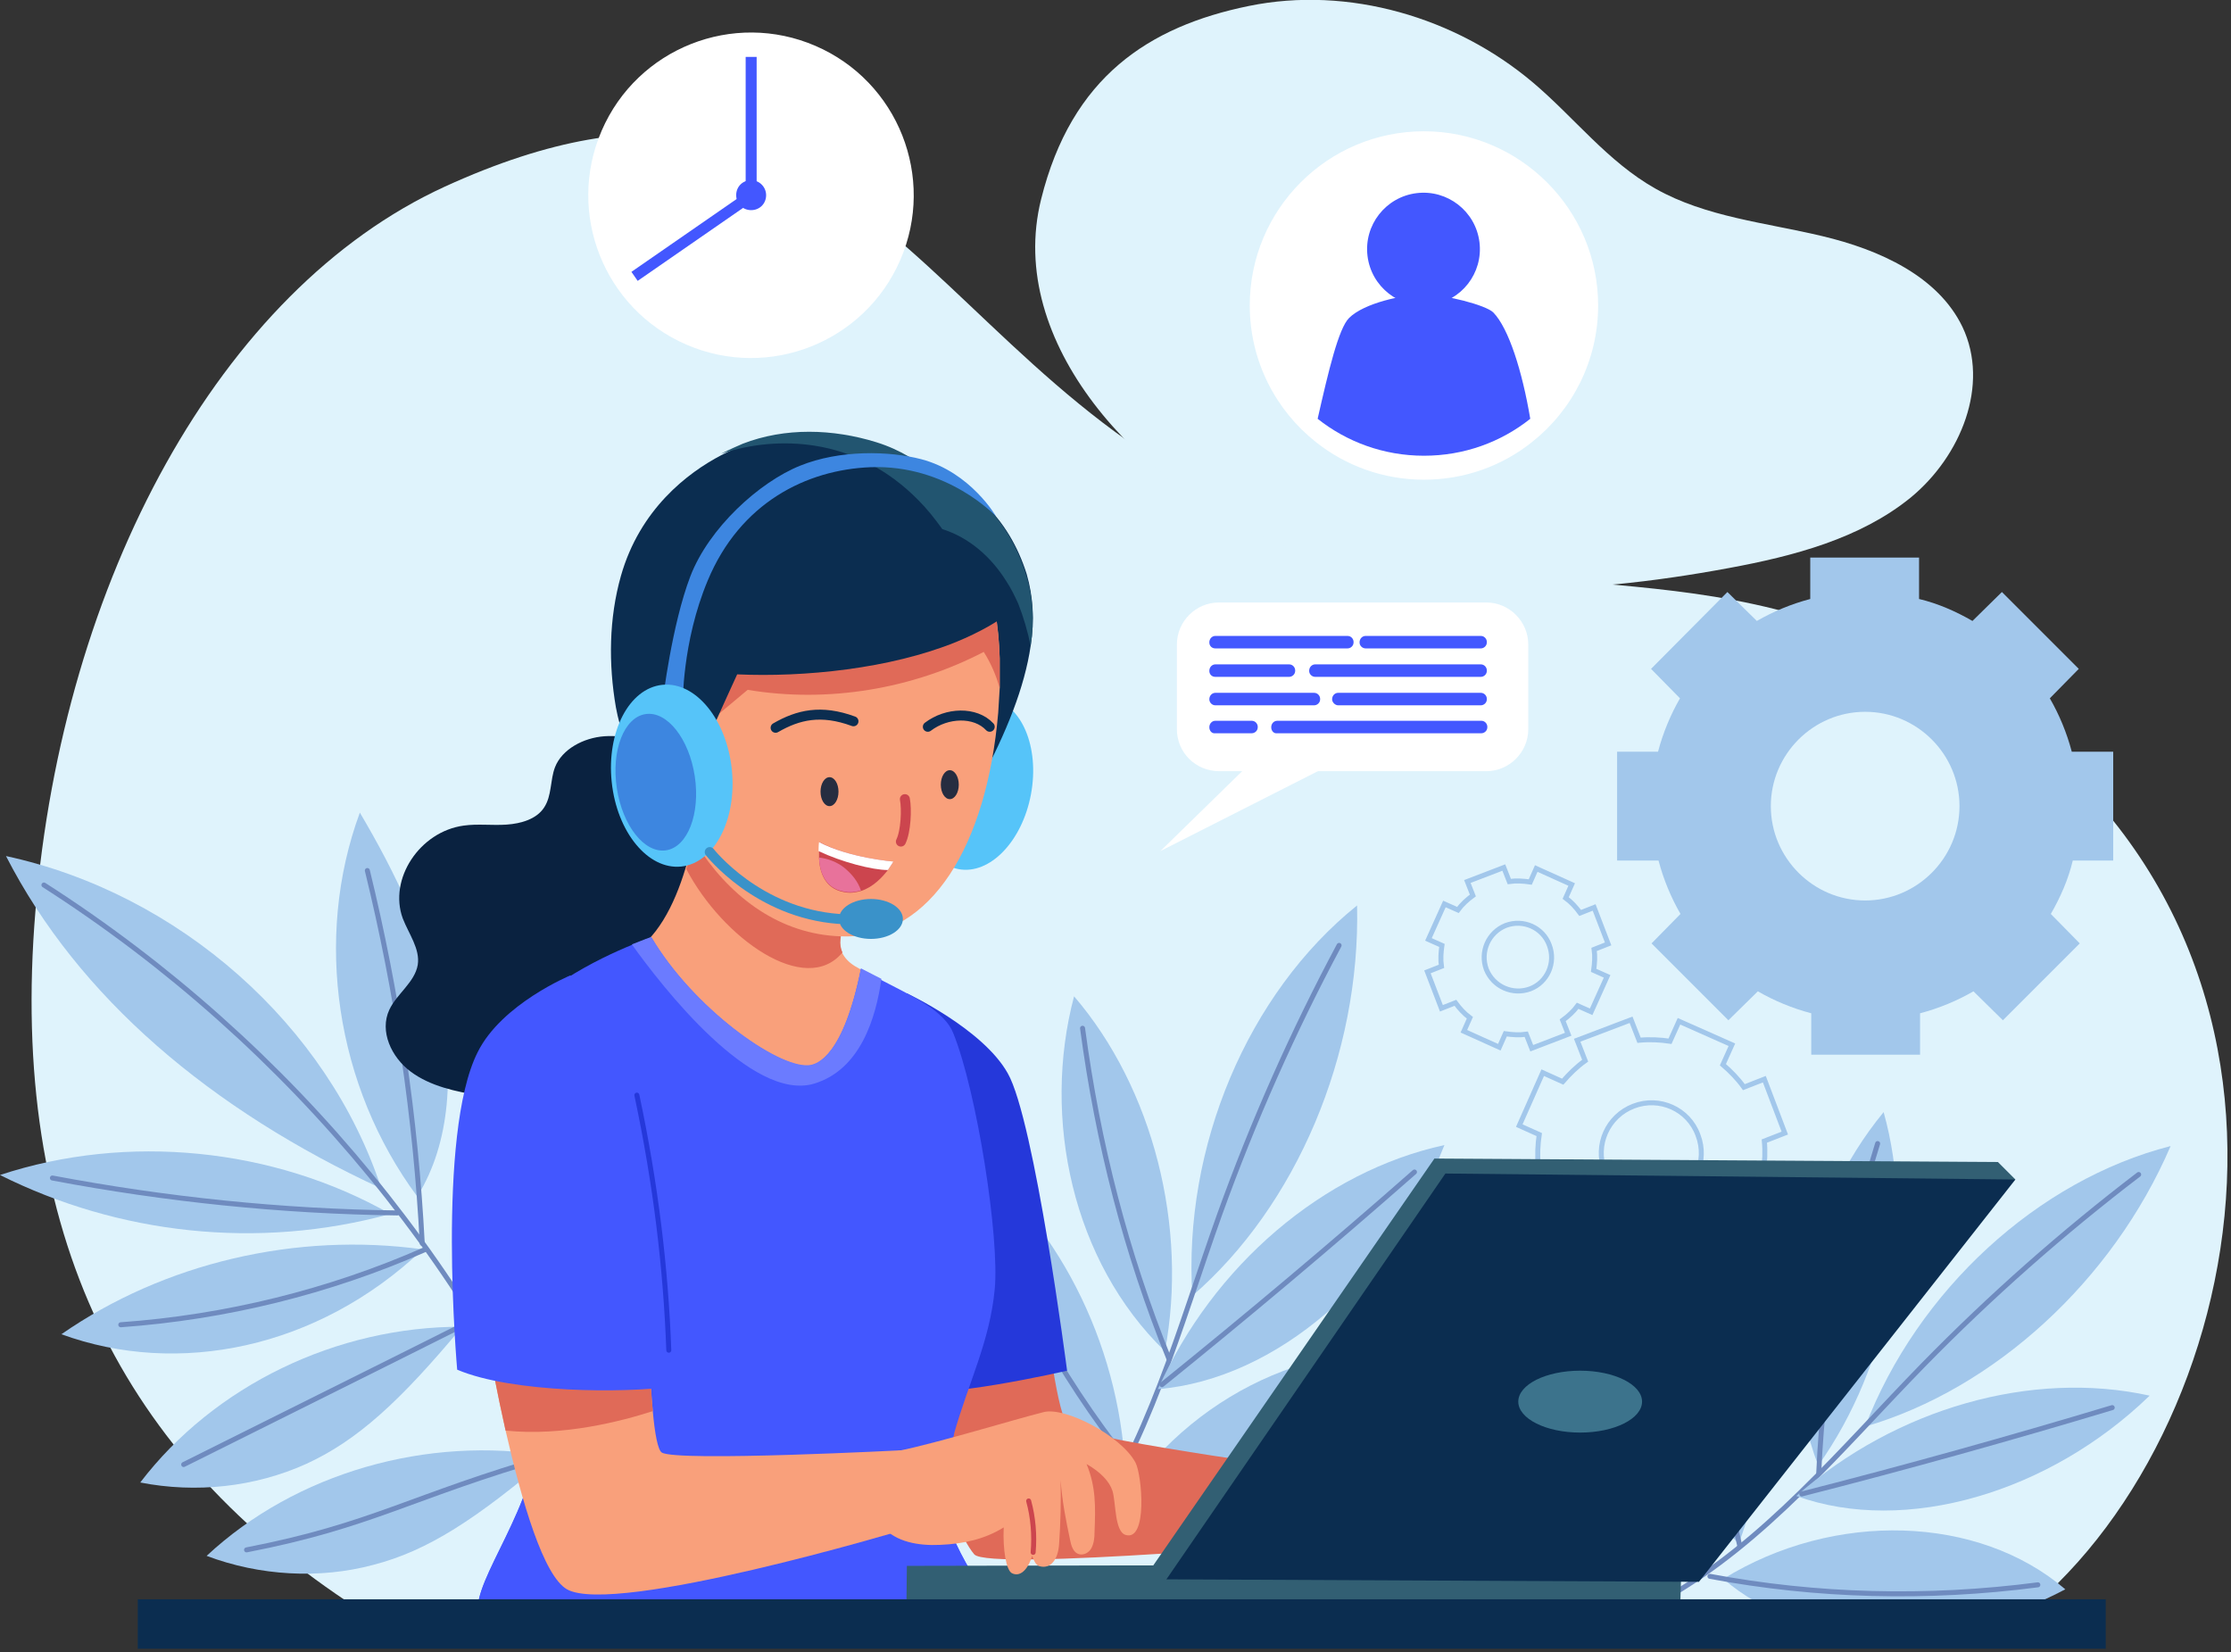<?xml version="1.0" encoding="UTF-8"?> <svg xmlns="http://www.w3.org/2000/svg" width="447" height="331" viewBox="0 0 447 331" fill="none"><rect x="0" y="0" width="447" height="331" fill="#333333" stroke="none"/><g clip-path="url(#clip0_472_245)"><path d="M403.7 324.7C451.2 288.6 472.3 188.5 395.2 139.4C344.2 106.9 312.4 125.4 255 103.9C184.9 77.7 174.4 -1.6 89.1 37.4C44 58.1 12.6 116.3 7.1 182.5C1.7 247.3 24.7 291.8 71.6 322.2C181.9 326.9 292.3 326 403.7 324.7Z" fill="#DFF3FC"></path><path d="M208.6 39.9C201.4 68.7 228.1 97.2 256.1 109C284.2 120.8 316.3 119.4 346.4 113.8C359.4 111.4 372.7 107.9 382.8 99.7C392.9 91.4 398.7 77.1 393.2 65.5C388.3 55.3 376.5 50 365.1 47.3C353.8 44.6 341.8 43.5 331.7 37.8C322.1 32.4 315.4 23.5 307.1 16.5C291.7 3.5 270.2 -2.9 250.2 1.2C230.2 5.3 214.7 15.4 208.6 39.9Z" fill="#DFF3FC"></path><path d="M423.4 172.4V150.6H415.1C414.1 146.8 412.6 143.2 410.7 139.9L416.5 134L401.1 118.6L395.2 124.4C391.9 122.5 388.3 120.9 384.5 120V111.7H362.7V120C358.9 121 355.3 122.5 352 124.4L346.1 118.6L330.8 134L336.6 139.9C334.7 143.2 333.2 146.8 332.2 150.6H324V172.4H332.3C333.3 176.2 334.8 179.8 336.7 183.1L330.9 189L346.3 204.4L352.2 198.6C355.5 200.5 359.1 202 362.9 203V211.3H384.7V203C388.5 202 392.1 200.5 395.4 198.6L401.3 204.4L416.7 189L410.9 183.1C412.8 179.8 414.4 176.2 415.3 172.4H423.4ZM373.7 180.4C363.3 180.4 354.8 171.9 354.8 161.5C354.8 151.1 363.3 142.6 373.7 142.6C384.1 142.6 392.6 151.1 392.6 161.5C392.6 171.9 384.1 180.4 373.7 180.4Z" fill="#A2C7EB"></path><path d="M357.6 227L353.5 216.2L349.4 217.8C348.2 216.1 346.7 214.6 345.2 213.3L347 209.3L336.4 204.6L334.6 208.6C332.6 208.3 330.5 208.2 328.4 208.4L326.8 204.3L316 208.4L317.6 212.5C315.9 213.7 314.4 215.2 313.1 216.7L309.1 214.9L304.4 225.5L308.4 227.3C308.1 229.3 308 231.4 308.2 233.5L304.1 235.1L308.2 245.9L312.3 244.3C313.5 246 315 247.5 316.5 248.8L314.7 252.8L325.3 257.5L327.1 253.5C329.1 253.8 331.2 253.9 333.3 253.7L334.9 257.8L345.7 253.7L344.1 249.6C345.8 248.4 347.3 246.9 348.6 245.4L352.6 247.2L357.3 236.6L353.3 234.8C353.6 232.8 353.7 230.7 353.5 228.6L357.6 227ZM334.5 240.4C329.3 242.4 323.5 239.8 321.5 234.6C319.5 229.4 322.1 223.6 327.3 221.6C332.5 219.6 338.3 222.2 340.2 227.4C342.2 232.6 339.6 238.4 334.5 240.4Z" stroke="#A2C7EB" stroke-miterlimit="10"></path><path d="M322.2 189.1L319.4 181.8L316.6 182.9C315.8 181.8 314.8 180.7 313.7 179.9L314.9 177.2L307.8 174L306.6 176.7C305.2 176.5 303.8 176.4 302.4 176.6L301.3 173.8L294 176.6L295.1 179.4C294 180.2 292.9 181.2 292.1 182.3L289.4 181.1L286.2 188.2L288.9 189.4C288.7 190.8 288.6 192.2 288.8 193.6L286 194.7L288.8 202L291.6 200.9C292.4 202 293.4 203.1 294.5 203.9L293.3 206.6L300.4 209.8L301.6 207.1C303 207.3 304.4 207.4 305.8 207.2L306.9 210L314.2 207.2L313.1 204.4C314.2 203.6 315.3 202.6 316.1 201.5L318.8 202.7L322 195.6L319.3 194.4C319.5 193 319.6 191.6 319.4 190.2L322.2 189.1ZM306.6 198.1C303.1 199.4 299.2 197.7 297.8 194.2C296.5 190.7 298.2 186.8 301.7 185.4C305.2 184.1 309.1 185.8 310.4 189.3C311.8 192.9 310 196.8 306.6 198.1Z" stroke="#A2C7EB" stroke-miterlimit="10"></path><path d="M319.7 61.2C319.7 72.1 314.6 81.9 306.6 88.2C300.7 92.9 293.3 95.6 285.3 95.6C277.2 95.6 269.8 92.8 264 88.2C256 81.9 250.9 72.1 250.9 61.2C250.9 42.2 266.3 26.8 285.3 26.8C304.2 26.8 319.7 42.2 319.7 61.2Z" fill="white" stroke="white" stroke-miterlimit="10"></path><path d="M286.593 61.124C292.787 60.36 297.189 54.719 296.424 48.525C295.66 42.331 290.019 37.929 283.825 38.694C277.631 39.458 273.229 45.099 273.994 51.293C274.758 57.487 280.399 61.889 286.593 61.124Z" fill="#4357FF"></path><path d="M306.6 83.9C300.7 88.6 293.3 91.3 285.3 91.3C277.2 91.3 269.8 88.5 264 83.9C266.2 74.2 268.2 65.8 270.3 63.7C273.3 60.7 281.2 59 285.3 59C289.4 59 297.7 61.1 299.2 62.6C302.3 65.8 305 74.4 306.6 83.9Z" fill="#4357FF"></path><path d="M235.8 146.1V129.1C235.8 124.5 239.6 120.7 244.2 120.7H297.8C302.4 120.7 306.2 124.5 306.2 129.1V146.1C306.2 150.7 302.4 154.5 297.8 154.5H244.3C239.5 154.5 235.8 150.7 235.8 146.1Z" fill="white"></path><path d="M258.4 145.2L232.5 170.5L274.5 149.2" fill="white"></path><path d="M242.3 128.7C242.3 127.9 242.9 127.4 243.5 127.4H270C270.7 127.4 271.2 128 271.2 128.6V128.7C271.2 129.4 270.6 129.9 270 129.9H243.5C242.8 129.9 242.3 129.4 242.3 128.7Z" fill="#4357FF"></path><path d="M272.4 128.7C272.4 127.9 273 127.4 273.6 127.4H296.7C297.4 127.4 297.9 128 297.9 128.6V128.7C297.9 129.4 297.3 129.9 296.7 129.9H273.6C273 129.9 272.4 129.4 272.4 128.7Z" fill="#4357FF"></path><path d="M262.3 134.4C262.3 133.6 262.9 133.1 263.5 133.1H296.7C297.4 133.1 297.9 133.7 297.9 134.3V134.4C297.9 135.1 297.3 135.6 296.7 135.6H263.5C262.9 135.6 262.3 135.1 262.3 134.4Z" fill="#4357FF"></path><path d="M242.3 134.4C242.3 133.6 242.9 133.1 243.5 133.1H258.3C259 133.1 259.5 133.7 259.5 134.3V134.4C259.5 135.1 258.9 135.6 258.3 135.6H243.5C242.8 135.6 242.3 135.1 242.3 134.4Z" fill="#4357FF"></path><path d="M266.9 140.1C266.9 139.3 267.5 138.8 268.1 138.8H296.7C297.4 138.8 297.9 139.4 297.9 140V140.1C297.9 140.8 297.3 141.3 296.7 141.3H268.1C267.5 141.3 266.9 140.7 266.9 140.1Z" fill="#4357FF"></path><path d="M242.3 140.1C242.3 139.3 242.9 138.8 243.5 138.8H263.3C264 138.8 264.5 139.4 264.5 140V140.1C264.5 140.8 263.9 141.3 263.3 141.3H243.5C242.8 141.3 242.3 140.7 242.3 140.1Z" fill="#4357FF"></path><path d="M242.3 145.7C242.3 144.9 242.9 144.4 243.5 144.4H250.8C251.5 144.4 252 145 252 145.6V145.7C252 146.4 251.4 146.9 250.8 146.9H243.5C242.8 147 242.3 146.4 242.3 145.7Z" fill="#4357FF"></path><path d="M254.7 145.7C254.7 144.9 255.3 144.4 255.9 144.4H296.8C297.5 144.4 298 145 298 145.6V145.7C298 146.4 297.4 146.9 296.8 146.9H255.9C255.2 147 254.7 146.4 254.7 145.7Z" fill="#4357FF"></path><path d="M180.389 52.063C187.537 35.539 179.936 16.349 163.411 9.201C146.887 2.053 127.697 9.654 120.549 26.179C113.401 42.703 121.002 61.894 137.527 69.041C154.051 76.189 173.242 68.588 180.389 52.063Z" fill="white"></path><path d="M151.6 11.4H149.4V38.7H151.6V11.4Z" fill="#4357FF"></path><path d="M126.512 54.462L127.764 56.27L150.539 40.506L149.287 38.698L126.512 54.462Z" fill="#4357FF"></path><path d="M153.5 39.1C153.5 40.8 152.2 42.1 150.5 42.1C148.8 42.1 147.5 40.8 147.5 39.1C147.5 37.4 148.8 36.1 150.5 36.1C152.2 36.1 153.5 37.5 153.5 39.1Z" fill="#4357FF"></path><path d="M238.9 259.6C237 229.8 250 199 271.9 181.4C272.6 211.3 259.7 241.6 238.9 259.6Z" fill="#A2C7EB"></path><path d="M268.3 189.4C259.1 206.6 251.1 224.6 244.4 243.2C236.3 265.8 230 289.8 216.2 308.7" stroke="#6F8BBF" stroke-miterlimit="10" stroke-linecap="round"></path><path d="M232 278.3C243.1 253.5 265.1 234.7 289.4 229.4C279 256 255.8 276.3 232 278.3Z" fill="#A2C7EB"></path><path d="M283.4 234.8C266.8 249.4 249.9 263.6 232.8 277.4" stroke="#6F8BBF" stroke-miterlimit="10" stroke-linecap="round"></path><path d="M225.4 299.9C240.2 277.8 267.6 266.2 290.2 272.5C273.6 294.4 246.2 306 225.4 299.9Z" fill="#A2C7EB"></path><path d="M284.8 274.1C265.4 286.3 244.4 295.2 222.8 300.6" stroke="#6F8BBF" stroke-miterlimit="10" stroke-linecap="round"></path><path d="M233.4 270.7C238.1 245.8 231 218 215.2 199.6C208.7 224.1 214.9 252.8 233.4 270.7Z" fill="#A2C7EB"></path><path d="M216.9 206C220 229.2 225.6 250.9 234.2 272.2" stroke="#6F8BBF" stroke-miterlimit="10" stroke-linecap="round"></path><path d="M225.3 292C223.3 266.4 210.1 242.3 190.9 229C192 242.6 195.6 255.7 201.3 267.6C207.9 281.2 217.6 289.9 225.3 292Z" fill="#A2C7EB"></path><path d="M193.8 234.2C201.4 255.6 212.2 275.4 225.8 292.6" stroke="#6F8BBF" stroke-miterlimit="10" stroke-linecap="round"></path><path d="M373.7 285.8C384.2 258.5 408.3 236.4 434.9 229.6C423.3 256.6 399.5 278.3 373.7 285.8Z" fill="#A2C7EB"></path><path d="M428.5 235.3C413.3 246.9 398.8 259.7 385.3 273.5C368.9 290.3 353.5 309.1 333.5 320.3" stroke="#6F8BBF" stroke-miterlimit="10" stroke-linecap="round"></path><path d="M359.9 299.7C379.9 282.1 407.1 274.4 430.7 279.6C410.7 299 381.8 307.6 359.9 299.7Z" fill="#A2C7EB"></path><path d="M423.2 282C402.6 288.2 381.8 294 361 299.3" stroke="#6F8BBF" stroke-miterlimit="10" stroke-linecap="round"></path><path d="M345.3 316.3C367.5 302.6 396.4 303.5 413.8 318.4C390.1 331 361.1 330.2 345.3 316.3Z" fill="#A2C7EB"></path><path d="M408.3 317.5C386.1 320.4 363.9 319.8 342.6 315.8" stroke="#6F8BBF" stroke-miterlimit="10" stroke-linecap="round"></path><path d="M364.3 293.6C378.7 273.3 383.8 245.6 377.4 222.8C361.6 242 355.3 270.1 364.3 293.6Z" fill="#A2C7EB"></path><path d="M376.2 229.1C369.4 251 365.4 272.7 364.4 295.1" stroke="#6F8BBF" stroke-miterlimit="10" stroke-linecap="round"></path><path d="M348.4 309.2C357.1 285.5 355.4 258.7 343.8 239C339.2 251.6 337 264.7 337.2 277.6C337.5 292.5 342.5 304.2 348.4 309.2Z" fill="#A2C7EB"></path><path d="M344.2 244.8C342.1 266.9 343.6 289 348.6 309.8" stroke="#6F8BBF" stroke-miterlimit="10" stroke-linecap="round"></path><path d="M76.4 238.1C65.7 205.4 35.9 179 1.2 171.5C15.7 199.8 42.2 222.3 76.4 238.1Z" fill="#A2C7EB"></path><path d="M78.2 243.2C54.8 229.9 25.4 227 0 235.4C23.6 247.2 51.6 250.5 78.2 243.2Z" fill="#A2C7EB"></path><path d="M84.7 250.3C59.4 246.8 32.9 253 12.3 267.3C35.6 275.8 63.6 270.3 84.7 250.3Z" fill="#A2C7EB"></path><path d="M92.6 265.8C67.5 265.7 42.9 277.6 28.1 297C39.3 299.2 51.1 297.9 61.3 293.3C71.6 288.6 80.2 280.7 92.6 265.8Z" fill="#A2C7EB"></path><path d="M110.3 291.7C85.6 287.5 59.2 295.1 41.4 311.7C52 315.7 64 316.4 74.8 313.5C85.7 310.7 95.5 304.3 110.3 291.7Z" fill="#A2C7EB"></path><path d="M83.6 239.7C67.3 217.7 62.8 188 72.1 162.8C79.2 174.8 85.3 187.5 88.1 201C91 214.4 90.4 228.8 83.6 239.7Z" fill="#A2C7EB"></path><path d="M93.6 260.9C89.7 237.5 97.7 212.7 114.6 195.8C116.5 220 109.1 244.6 93.6 260.9Z" fill="#A2C7EB"></path><path d="M8.8 177.3C58.5 209.1 97.3 256.5 117.9 310.3" stroke="#6F8BBF" stroke-miterlimit="10" stroke-linecap="round"></path><path d="M73.6 174.4C79.6 198.9 83.3 224 84.6 249.1" stroke="#6F8BBF" stroke-miterlimit="10" stroke-linecap="round"></path><path d="M110.8 205.3C108.8 225.1 102.7 244.4 92.9 261.9" stroke="#6F8BBF" stroke-miterlimit="10" stroke-linecap="round"></path><path d="M10.5 236C33.3 240.3 56.4 242.7 79.6 243" stroke="#6F8BBF" stroke-miterlimit="10" stroke-linecap="round"></path><path d="M24.2 265.4C45.2 263.9 65.9 258.8 85 250.4" stroke="#6F8BBF" stroke-miterlimit="10" stroke-linecap="round"></path><path d="M36.8 293.4C56.2 283.7 75.6 274.1 94.9 264.4" stroke="#6F8BBF" stroke-miterlimit="10" stroke-linecap="round"></path><path d="M49.4 310.5C74.7 305.6 82.2 299.8 110.3 291.7" stroke="#6F8BBF" stroke-miterlimit="10" stroke-linecap="round"></path><path d="M209.6 264.1C209.6 264.1 211.8 284.2 214.2 285.8C218.6 288.7 269.3 295.4 269.3 295.4L267.6 308.6C267.6 308.6 198.2 314.8 195.2 311.4C190.1 305.4 181.1 276.3 181.1 276.3L209.6 264.1Z" fill="#E06A58"></path><path d="M176.1 212.5L181.7 199C181.7 199 196.9 206.1 201.9 215C207.3 224.4 213.8 274.6 213.8 274.6C213.8 274.6 186.9 280.8 182 278.2C177.1 275.6 176.1 212.5 176.1 212.5Z" fill="#2538DA"></path><path d="M133.4 149.9C129.5 148.5 125.3 147.2 121.1 147.5C116.9 147.8 112.6 150.1 111.2 153.7C110.2 156.3 110.6 159.4 109 161.8C107.5 164.1 104.4 165 101.5 165.2C98.6 165.4 95.7 165 92.9 165.4C84.1 166.6 77.8 176.1 80.7 184C81.9 187.1 84.2 190.1 83.7 193.3C83.1 196.8 79.5 199.1 78 202.3C76 206.6 78.4 211.8 82.3 214.7C86.2 217.6 91.3 218.7 96.3 219.5C103.1 220.5 110.2 221 116.9 219.6C123.6 218.2 130.1 214.6 133.6 209C135.2 206.5 136.1 203.8 137.9 201.4C141.6 196.6 148.2 194.8 153.4 191.4C159.1 187.7 163.2 180.5 159.9 174.8C156.7 169.4 148.3 168.2 144.9 162.8C143.5 160.6 143.2 158 142.3 155.6C141.4 153.3 139.2 152.1 133.4 149.9Z" fill="#0A2240"></path><path d="M156.3 216.6C157.3 217.7 158.5 219 160.1 219.1C161.8 219.2 163.2 218 164.3 216.8C170 210.8 173.7 203.4 175.2 195.8C173.8 195 172.4 194.2 171.2 193.5C170.1 192.8 169.2 191.9 168.7 190.8C168.4 190 168.2 189.1 168.3 188.2C169.1 180.7 169.8 176.5 172.4 168.9C159.9 166.1 148 162.7 141.2 157C140.4 160.5 139.4 167.4 137.3 174.1C135.1 181.3 131.6 188.4 125.7 191.5C137.4 198.3 147.7 206.8 156.3 216.6Z" fill="#F9A07B"></path><path d="M168.4 188.2C168.3 189.1 168.4 190 168.8 190.8C161.4 199.8 144.8 188 137.5 174.1C139.6 167.3 140.6 160.5 141.4 157C148.2 162.7 160 166.1 172.6 168.9C169.9 176.5 169.2 180.7 168.4 188.2Z" fill="#E06A58"></path><path d="M189 297C187.4 307.9 199.1 319.6 199.4 325.4C174.5 325.4 122.4 326.9 95.8 323.3C94.6 316.6 107.7 301.5 107.7 286.7C107.7 284.7 107.6 282.6 107.5 280.2C107.1 273.6 106.1 265.7 105 257.6C102 235.9 98.1 212.6 101 207.8C106.7 198.4 120 192 126.6 189.3C128.9 188.4 130.4 187.8 130.5 187.8C138.8 201.9 155.7 214 162 213.5C163.8 213.4 169 211.5 172.5 194.1C173.9 194.9 175.2 195.6 176.5 196.3C183.1 199.7 189.3 202.6 191 207C195.7 218.6 200.3 247.9 199.3 258.3C198.3 268.8 194.1 276.8 191.1 287.4C190.4 289.9 189.8 292.5 189.3 295.3C189.2 295.7 189.1 296.3 189 297Z" fill="#4357FF"></path><path d="M199.4 325.3C174.5 325.3 122.4 326.8 95.8 323.2C94.6 316.5 107.7 301.4 107.7 286.6C107.7 284.6 107.6 282.5 107.5 280.1C107.1 273.5 106.1 265.6 105 257.5C109.7 262.5 116.6 241.5 119.6 247.6C136.1 280.8 149 289.5 171.6 289.5C178.3 289.5 184.5 288.6 191.2 287.1C190.5 289.6 189.9 292.2 189.4 295C189.3 295.6 189.2 296.3 189.1 297C187.4 307.8 199.1 319.5 199.4 325.3Z" fill="#4357FF"></path><path d="M176.6 196.1C175.5 203.9 172.4 214.3 163.1 217.1C150.6 220.8 132.6 197.6 126.6 189.2C128.9 188.3 130.4 187.7 130.5 187.7C138.8 201.8 155.7 213.9 162 213.4C163.8 213.3 169 211.4 172.5 194C173.9 194.7 175.2 195.4 176.6 196.1Z" fill="#6B7BFF"></path><path d="M181.7 313.7L181.6 322.3L336.6 323.2L336.9 313.4L181.7 313.7Z" fill="#325F73"></path><path d="M403.8 236.3L400.3 232.8L287.4 232.1L230.8 314L233.7 316.4L403.8 236.3Z" fill="#325F73"></path><path d="M289.6 235.1L233.7 316.4L340.4 316.9L403.8 236.3L289.6 235.1Z" fill="#0B2D50"></path><path d="M316.6 287C323.448 287 329 284.224 329 280.8C329 277.376 323.448 274.6 316.6 274.6C309.752 274.6 304.2 277.376 304.2 280.8C304.2 284.224 309.752 287 316.6 287Z" fill="#3C738C"></path><path d="M206.563 159.123C208.323 149.675 204.689 141.074 198.445 139.91C192.201 138.747 185.712 145.462 183.951 154.909C182.191 164.357 185.825 172.958 192.069 174.122C198.313 175.285 204.802 168.57 206.563 159.123Z" fill="#56C4F9"></path><path d="M206.5 129.4C205.3 137.6 201.7 146.7 196.3 156.7C194.4 148.5 193.2 138.5 191.6 128.5C189.9 118.5 187.8 108.5 184 100.3C183.2 98.5 182.2 96.8 181.3 95.2C183.5 95 185.7 95.2 187.9 95.8C191.2 96.7 194.3 98.4 196.9 100.7C201.1 104.5 204 109.6 205.7 115C207 119.5 207.3 124.3 206.5 129.4Z" fill="#0B2D50"></path><path d="M200.3 137.9C200.2 139.5 200.1 141.2 200 142.8C197.7 169.4 186.6 187.6 169.5 187.6C145.4 187.6 129.7 160.5 129.7 134C129.7 107.8 145.7 88.9 164.5 91.1C175.3 92.3 183.2 95.9 188.8 101.2C192.5 104.7 195.2 108.9 197 113.7C199.1 119.1 200.1 125.2 200.3 131.8C200.3 131.8 200.3 131.8 200.3 131.9C200.3 133.9 200.3 135.9 200.3 137.9Z" fill="#F9A07B"></path><path d="M200.3 137.9C199.6 135.3 198.5 132.8 197.1 130.6C182.9 138 165.9 140.9 149.8 138.2C146.7 140.8 143.7 143.3 140.7 145.8C140.8 133.7 140.9 125.5 145.6 119.6C150 114.1 157.4 112 164.4 111.1C172.3 110.1 180.3 110.1 188.2 111.3C191.2 111.7 194.3 112.4 197 113.9C199.1 119.3 200.1 125.4 200.3 132C200.3 132 200.3 132 200.3 132.1C200.3 133.9 200.3 135.9 200.3 137.9Z" fill="#E06A58"></path><path d="M203.7 121.6C200.4 124.4 196.2 126.7 191.6 128.6C178.3 134 161.1 135.7 147.7 135.1C141.1 149.6 138.4 154.8 136.7 167.5C130.3 161.4 125 150.4 123.4 141.7C121.9 133 122 123.9 124.4 115.4C128.2 102 137.8 94.7 144.5 91.2C146.2 90.3 147.7 89.7 148.8 89.2C157.3 85.9 166.9 86.2 175.6 88.9C180.4 90.4 184.4 92.9 187.7 96C194.5 102.2 198.7 110.5 201.4 116.7C202.5 118.4 203.2 120.2 203.7 121.6Z" fill="#0B2D50"></path><path d="M206.5 129.4C205.9 126.5 205.1 123.7 204 120.9C203.3 119.4 202.6 117.9 201.6 116.4C198.6 111.6 194.2 107.7 188.8 106C187.3 103.9 185.7 101.9 184 100.2C177.9 94 170.8 90.5 163.3 89.3C157 88.3 150.5 88.9 144.5 90.9C146.2 90 147.7 89.4 148.8 88.9C157.3 85.6 166.9 85.9 175.6 88.6C180.4 90.1 184.4 92.6 187.7 95.7C191 96.6 194.1 98.3 196.7 100.6C200.9 104.4 203.8 109.5 205.5 114.9C207 119.5 207.3 124.3 206.5 129.4Z" fill="#225570"></path><path d="M155.4 145.8C159.9 143.2 164.5 142.1 171 144.5" stroke="#0B2D50" stroke-width="2" stroke-miterlimit="10" stroke-linecap="round"></path><path d="M185.9 145.6C189.7 142.7 195.4 142.5 198.3 145.6" stroke="#0B2D50" stroke-width="2" stroke-miterlimit="10" stroke-linecap="round"></path><path d="M181.3 160.1C181.7 162.1 181.5 166.6 180.5 168.6" stroke="#CC454E" stroke-width="2" stroke-miterlimit="10" stroke-linecap="round"></path><path d="M166.2 161.5C167.194 161.5 168 160.202 168 158.6C168 156.999 167.194 155.7 166.2 155.7C165.206 155.7 164.4 156.999 164.4 158.6C164.4 160.202 165.206 161.5 166.2 161.5Z" fill="#262D40"></path><path d="M190.3 160.1C191.294 160.1 192.1 158.802 192.1 157.2C192.1 155.599 191.294 154.3 190.3 154.3C189.306 154.3 188.5 155.599 188.5 157.2C188.5 158.802 189.306 160.1 190.3 160.1Z" fill="#262D40"></path><path d="M179 172.6C179 172.6 178.6 173.3 177.9 174.3C176.8 175.7 175 177.7 172.5 178.5C171.4 178.8 170.3 179 169 178.7C165.2 178 164.2 174.6 164.1 171.9C164.1 171.4 164.1 170.9 164.1 170.5C164.1 169.4 164.2 168.7 164.2 168.7C170.2 171.9 179 172.6 179 172.6Z" fill="#CC454E"></path><path d="M179 172.6C179 172.6 178.6 173.3 177.9 174.3C174.8 174.3 168.6 172.7 164 170.5C164 169.4 164.1 168.7 164.1 168.7C170.2 171.9 179 172.6 179 172.6Z" fill="white"></path><path d="M172.5 178.4C171.4 178.7 170.3 178.9 169 178.6C165.2 177.9 164.2 174.5 164.1 171.8C165.9 172 167.7 172.7 169.1 173.8C170.7 175.1 171.9 176.6 172.5 178.4Z" fill="#E8729B"></path><path d="M136.8 141.2C136.8 141.2 136.6 128.7 141.8 116.3C148.3 100.7 161.6 94.1 174.4 93.6C189.9 93 199.6 103.5 199.6 103.5C199.6 103.5 194.5 94.6 184.6 92C178.1 90.3 168.2 90.1 160.3 93.3C152.1 96.6 142 105.8 138.3 115.5C134.6 125.2 132.8 140.3 132.8 140.3L136.8 141.2Z" fill="#3D86E0"></path><path d="M136.485 173.6C143.131 172.909 147.672 164.2 146.627 154.148C145.582 144.096 139.347 136.507 132.7 137.198C126.054 137.889 121.513 146.598 122.558 156.65C123.603 166.703 129.838 174.291 136.485 173.6Z" fill="#56C4F9"></path><path d="M133.445 170.351C137.76 169.703 140.339 163.067 139.207 155.53C138.074 147.993 133.658 142.409 129.344 143.058C125.029 143.706 122.449 150.341 123.582 157.878C124.714 165.415 129.13 171 133.445 170.351Z" fill="#3D86E0"></path><path d="M174.5 188.1C178.034 188.1 180.9 186.309 180.9 184.1C180.9 181.891 178.034 180.1 174.5 180.1C170.965 180.1 168.1 181.891 168.1 184.1C168.1 186.309 170.965 188.1 174.5 188.1Z" fill="#3A92C9"></path><path d="M142.2 170.7C142.2 170.7 151.7 182.9 168.1 184.1" stroke="#3A92C9" stroke-width="2" stroke-miterlimit="10" stroke-linecap="round"></path><path d="M181.6 290.5L181 306.5C181 306.5 123.2 323.8 113.6 318.4C108.9 315.7 104.6 301 101.3 286.6C97.9 271.5 95.7 256.8 95.7 256.8L129.6 250.2C129.6 250.2 129.6 270.9 130.8 282.8C131.2 287.2 131.8 290.5 132.6 291C135.6 292.9 181.6 290.5 181.6 290.5Z" fill="#F9A07B"></path><path d="M130.8 282.7C124.6 284.7 112.8 287.8 101.3 286.6C97.9 271.5 95.7 256.8 95.7 256.8L129.6 250.2C129.6 250 129.7 270.7 130.8 282.7Z" fill="#E06A58"></path><path d="M179.9 290.7C188.5 288.9 203.1 284.4 209.1 282.9C213.4 281.8 224.6 287.6 227.5 293C228.8 295.4 230 308.9 225.5 307.5C223.3 306.8 223.6 301 222.9 298.7C222.3 296.8 220.5 294.9 217.7 293.3C219.6 297.9 219.5 301.9 219.3 306.9C219.3 308 219.2 309.1 218.7 310.1C218.2 311.1 217 311.7 216 311.3C215 310.9 214.6 309.6 214.4 308.5C213.6 304.7 212.8 300.8 212.5 296.5C212.6 300.8 212.5 305 212.2 309.3C212 312.6 210.4 314.3 208.4 313.8C207.5 313.6 207.2 312.7 206.8 311.7C206.2 313.8 204.7 316.1 202.8 315.2C201.6 314.7 200.9 310.4 201.1 306C197.4 308.3 193.2 309.3 188.3 309.5C184 309.7 179.5 308.9 176.9 305.9C177.2 301.3 178.8 294.5 179.9 290.7Z" fill="#F9A07B"></path><path d="M207 311C207.3 307.5 207 304 206.1 300.7" stroke="#CC454E" stroke-miterlimit="10" stroke-linecap="round"></path><path d="M125.8 216.5C123.3 209.6 114.3 195.4 114.3 195.4C114.3 195.4 100.5 201.1 95.7 210.8C87.4 227.2 91.6 274.4 91.6 274.4C102.7 279.1 125.1 279.1 134.6 277.8C134.7 277.9 130.8 230.4 125.8 216.5Z" fill="#4357FF"></path><path d="M127.6 219.4C131.4 237.3 133.4 254.1 134 270.5" stroke="#2538DA" stroke-miterlimit="10" stroke-linecap="round"></path><path d="M421.9 320.4H27.6V330.3H421.9V320.4Z" fill="#0B2D50"></path></g><defs><clipPath id="clip0_472_245"><rect width="446.3" height="330.3" fill="white"></rect></clipPath></defs></svg> 